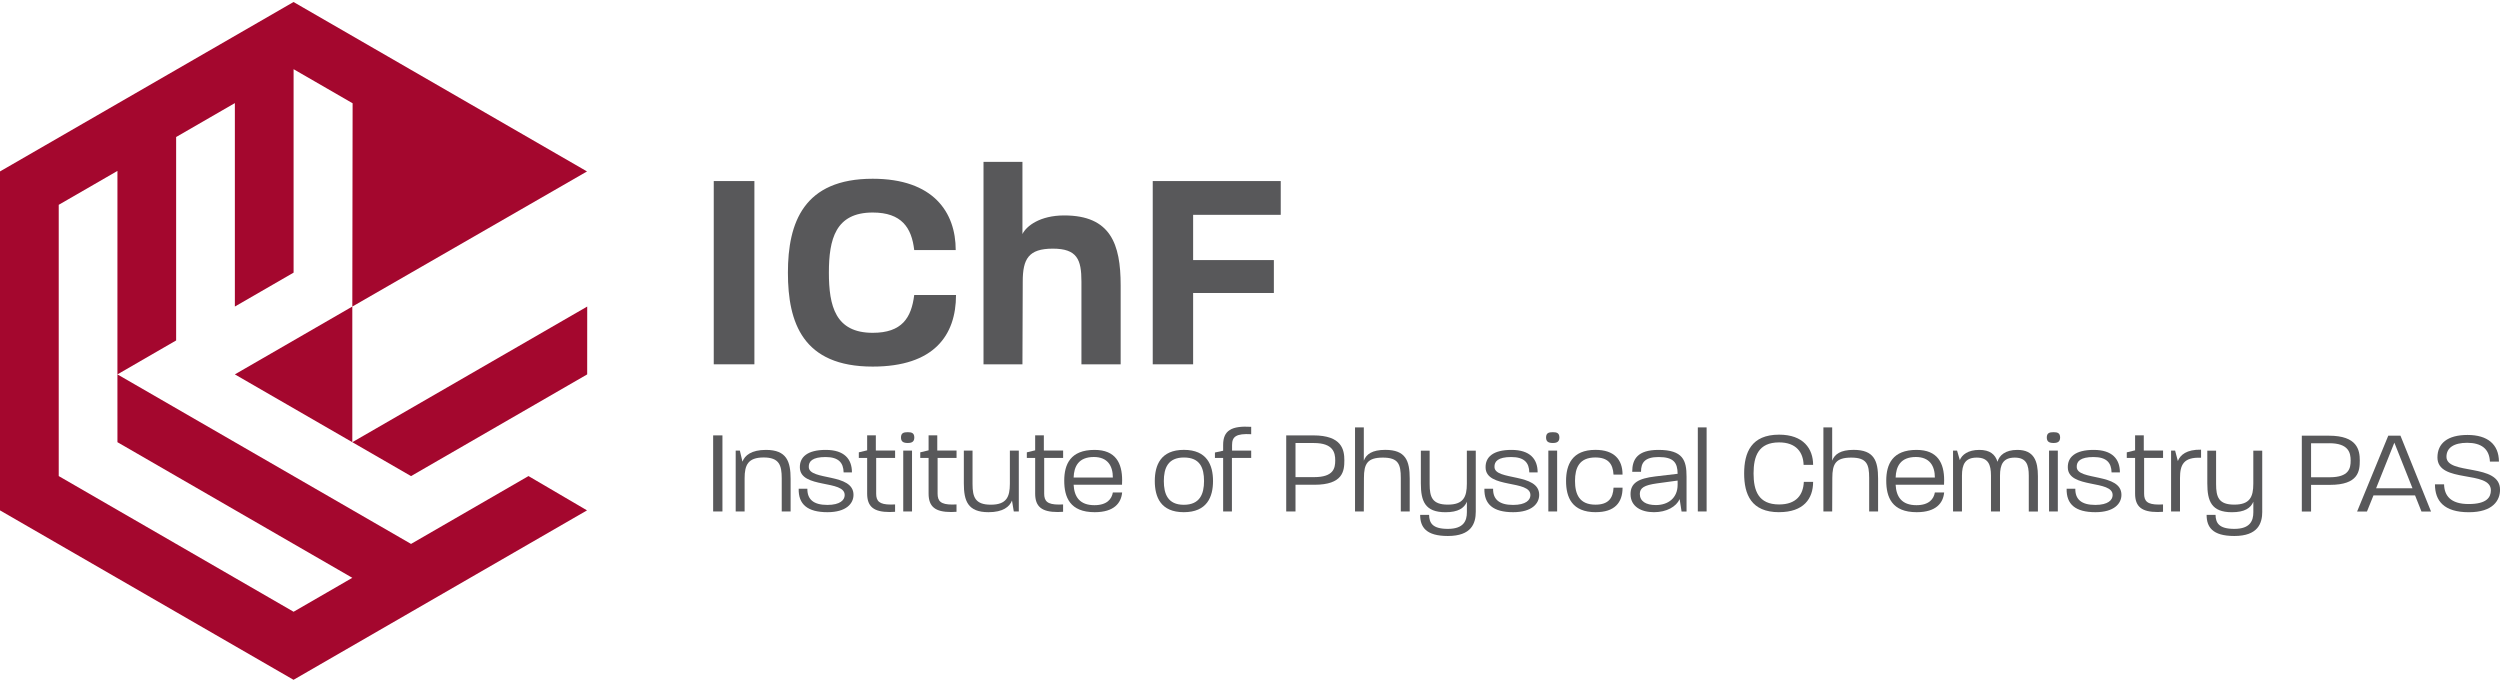 <svg width="220" height="60" viewBox="0 0 220 60" fill="none" xmlns="http://www.w3.org/2000/svg">
<g clip-path="url(#clip0_2183_2528)">
<path d="M62.757 45.009V38.314H63.575V45.009H62.757Z" fill="#58585A"/>
<path d="M68.792 45.009V42.089C68.792 40.938 68.574 40.257 67.201 40.257C65.828 40.257 65.526 40.917 65.526 42.089V45.009H64.741V39.652H65.107L65.337 40.626C65.546 40.071 66.122 39.591 67.407 39.591C69.228 39.591 69.574 40.606 69.574 42.153V45.009H68.789H68.792Z" fill="#58585A"/>
<path d="M72.817 45.073C71.048 45.073 70.254 44.372 70.284 43.011H71.048C71.037 43.921 71.56 44.433 72.805 44.433C73.945 44.433 74.323 43.994 74.332 43.587C74.384 42.194 70.409 43.031 70.388 41.138C70.368 40.228 71.037 39.591 72.668 39.591C74.3 39.591 74.971 40.397 74.971 41.569H74.239C74.218 40.731 73.808 40.219 72.648 40.219C71.487 40.219 71.153 40.606 71.173 41.097C71.194 42.322 75.108 41.6 75.108 43.546C75.108 44.311 74.471 45.073 72.817 45.073Z" fill="#58585A"/>
<path d="M77.103 40.301V43.438C77.103 44.099 77.376 44.401 78.4 44.401C78.516 44.401 78.63 44.401 78.767 44.389V45.038C78.598 45.05 78.441 45.058 78.296 45.058C76.903 45.058 76.309 44.599 76.309 43.436V40.298H75.576V39.806L76.309 39.629V38.311H77.074V39.649H78.769V40.298H77.106L77.103 40.301Z" fill="#58585A"/>
<path d="M79.883 38.983C79.517 38.983 79.287 38.879 79.287 38.503C79.287 38.105 79.517 38.032 79.883 38.032C80.229 38.032 80.459 38.105 80.459 38.503C80.459 38.879 80.229 38.983 79.883 38.983ZM79.485 45.009V39.652H80.258V45.009H79.485Z" fill="#58585A"/>
<path d="M82.509 40.301V43.438C82.509 44.099 82.783 44.401 83.806 44.401C83.923 44.401 84.036 44.401 84.173 44.389V45.038C84.004 45.05 83.847 45.058 83.702 45.058C82.309 45.058 81.716 44.599 81.716 43.436V40.298H80.983V39.806L81.716 39.629V38.311H82.48V39.649H84.176V40.298H82.512L82.509 40.301Z" fill="#58585A"/>
<path d="M89.213 45.009L89.055 44.046C88.846 44.59 88.27 45.073 86.985 45.073C85.164 45.073 84.818 44.078 84.818 42.54V39.652H85.583V42.604C85.583 43.755 85.825 44.413 87.194 44.413C88.564 44.413 88.869 43.744 88.869 42.56V39.652H89.655V45.009H89.215H89.213Z" fill="#58585A"/>
<path d="M91.888 40.301V43.438C91.888 44.099 92.162 44.401 93.185 44.401C93.301 44.401 93.415 44.401 93.552 44.389V45.038C93.383 45.05 93.229 45.058 93.08 45.058C91.69 45.058 91.094 44.599 91.094 43.436V40.298H90.361V39.806L91.094 39.629V38.311H91.859V39.649H93.555V40.298H91.891L91.888 40.301Z" fill="#58585A"/>
<path d="M96.332 45.073C94.145 45.073 93.653 43.744 93.653 42.301C93.653 40.859 94.197 39.591 96.32 39.591C98.193 39.591 98.748 40.772 98.748 42.258C98.748 42.403 98.748 42.508 98.737 42.656H94.479C94.532 43.712 95.011 44.456 96.308 44.456C97.428 44.456 97.835 43.901 97.931 43.337H98.748C98.664 44.259 98.047 45.073 96.332 45.073ZM96.259 40.216C94.898 40.216 94.511 41.062 94.479 42.025H97.931C97.931 40.998 97.472 40.216 96.256 40.216H96.259Z" fill="#58585A"/>
<path d="M104.175 45.073C102.145 45.073 101.622 43.744 101.622 42.331C101.622 40.917 102.154 39.588 104.184 39.588C106.214 39.588 106.746 40.926 106.746 42.331C106.746 43.735 106.214 45.073 104.172 45.073H104.175ZM104.187 40.26C102.773 40.26 102.418 41.202 102.418 42.331C102.418 43.459 102.764 44.421 104.175 44.421C105.585 44.421 105.955 43.479 105.955 42.331C105.955 41.182 105.609 40.26 104.187 40.26Z" fill="#58585A"/>
<path d="M108.409 40.301V45.009H107.636V40.301H106.914V39.821L107.636 39.664V39.152C107.636 37.875 108.377 37.456 110.105 37.561V38.21C108.787 38.137 108.421 38.419 108.421 39.161V39.652H110.105V40.301H108.409Z" fill="#58585A"/>
<path d="M115.668 42.656H114.004V45.009H113.187V38.314H115.572C118.093 38.314 118.303 39.579 118.303 40.513C118.303 41.446 118.186 42.659 115.665 42.659L115.668 42.656ZM115.616 38.983H114.004V41.987H115.648C117.363 41.987 117.5 41.193 117.5 40.513C117.5 39.832 117.323 38.986 115.616 38.986V38.983Z" fill="#58585A"/>
<path d="M123.27 45.009V42.057C123.27 40.844 123.052 40.269 121.691 40.269C120.33 40.269 120.027 40.812 120.027 42.057L120.016 45.009H119.242V37.611H120.016V40.539C120.225 39.975 120.748 39.588 121.9 39.588C123.7 39.588 124.055 40.539 124.055 42.121V45.009H123.27Z" fill="#58585A"/>
<path d="M129.868 45.02C129.868 46.056 129.493 47.167 127.411 47.167C125.474 47.167 124.974 46.373 124.974 45.306H125.759C125.779 46.006 126.032 46.541 127.411 46.541C128.789 46.541 129.086 45.849 129.086 45.076V44.154C128.856 44.709 128.321 45.076 127.202 45.076C125.39 45.076 125.035 44.093 125.035 42.534V39.658H125.809V42.598C125.809 43.75 126.038 44.407 127.408 44.407C128.778 44.407 129.083 43.738 129.083 42.566V39.658H129.868V45.026V45.02Z" fill="#58585A"/>
<path d="M133.16 45.073C131.392 45.073 130.598 44.372 130.627 43.011H131.392C131.38 43.921 131.904 44.433 133.149 44.433C134.289 44.433 134.667 43.994 134.675 43.587C134.728 42.194 130.752 43.031 130.732 41.138C130.712 40.228 131.38 39.591 133.012 39.591C134.643 39.591 135.312 40.397 135.312 41.569H134.579C134.559 40.731 134.152 40.219 132.989 40.219C131.825 40.219 131.494 40.606 131.514 41.097C131.535 42.322 135.449 41.6 135.449 43.546C135.449 44.311 134.812 45.073 133.157 45.073H133.16Z" fill="#58585A"/>
<path d="M136.65 38.983C136.284 38.983 136.054 38.879 136.054 38.503C136.054 38.105 136.284 38.032 136.65 38.032C136.996 38.032 137.226 38.105 137.226 38.503C137.226 38.879 136.996 38.983 136.65 38.983ZM136.254 45.009V39.652H137.028V45.009H136.254Z" fill="#58585A"/>
<path d="M140.428 45.073C138.325 45.073 137.813 43.755 137.813 42.331C137.813 40.906 138.337 39.588 140.399 39.588C142.042 39.588 142.783 40.434 142.783 41.763H141.989C141.937 40.801 141.498 40.257 140.39 40.257C138.976 40.257 138.601 41.167 138.601 42.319C138.601 43.471 138.968 44.41 140.401 44.41C141.521 44.41 141.949 43.854 141.992 42.915H142.786C142.786 44.253 142.065 45.07 140.433 45.07L140.428 45.073Z" fill="#58585A"/>
<path d="M147.977 45.009L147.808 43.921C147.515 44.581 146.668 45.073 145.549 45.073C144.429 45.073 143.487 44.581 143.487 43.482C143.487 42.508 144.167 42.101 145.685 41.923L147.631 41.694C147.619 40.731 147.305 40.219 145.956 40.219C144.732 40.219 144.409 40.722 144.409 41.516H143.635C143.635 40.408 144.106 39.591 145.947 39.591C148.102 39.591 148.416 40.513 148.416 41.935V45.012H147.977V45.009ZM147.631 42.29L145.799 42.54C144.7 42.697 144.304 42.927 144.304 43.47C144.304 44.107 144.836 44.445 145.717 44.445C146.785 44.445 147.631 43.837 147.631 42.656V42.29Z" fill="#58585A"/>
<path d="M149.408 45.009V37.611H150.182V45.009H149.408Z" fill="#58585A"/>
<path d="M156.562 45.073C154.102 45.073 153.485 43.502 153.485 41.662C153.485 39.821 154.113 38.25 156.562 38.25C158.708 38.25 159.554 39.495 159.554 40.908H158.717C158.685 39.821 158.08 38.931 156.562 38.931C154.741 38.931 154.314 40.144 154.314 41.662C154.314 43.18 154.741 44.392 156.562 44.392C158.089 44.392 158.685 43.534 158.737 42.403H159.554C159.554 43.889 158.717 45.07 156.562 45.07V45.073Z" fill="#58585A"/>
<path d="M164.487 45.009V42.057C164.487 40.844 164.266 40.269 162.908 40.269C161.549 40.269 161.244 40.812 161.244 42.057L161.232 45.009H160.459V37.611H161.232V40.539C161.442 39.975 161.965 39.588 163.117 39.588C164.917 39.588 165.272 40.539 165.272 42.121V45.009H164.487Z" fill="#58585A"/>
<path d="M168.668 45.073C166.482 45.073 165.99 43.744 165.99 42.301C165.99 40.859 166.534 39.591 168.657 39.591C170.53 39.591 171.085 40.772 171.085 42.258C171.085 42.403 171.085 42.508 171.074 42.656H166.816C166.868 43.712 167.348 44.456 168.645 44.456C169.765 44.456 170.172 43.901 170.268 43.337H171.085C171.001 44.259 170.384 45.073 168.668 45.073ZM168.596 40.216C167.235 40.216 166.848 41.062 166.816 42.025H170.268C170.268 40.998 169.808 40.216 168.593 40.216H168.596Z" fill="#58585A"/>
<path d="M178.533 45.009V41.859C178.533 40.885 178.312 40.269 177.297 40.269C176.282 40.269 176 40.865 176 41.859V45.009H175.206V41.859C175.206 40.885 174.965 40.269 173.95 40.269C172.935 40.269 172.653 40.865 172.653 41.859V45.009H171.867V39.652H172.222L172.464 40.49C172.653 40.019 173.185 39.591 174.179 39.591C175.101 39.591 175.581 39.978 175.779 40.638C175.936 40.074 176.459 39.591 177.527 39.591C179.001 39.591 179.336 40.586 179.336 41.903V45.012H178.53L178.533 45.009Z" fill="#58585A"/>
<path d="M180.714 38.983C180.348 38.983 180.118 38.879 180.118 38.503C180.118 38.105 180.348 38.032 180.714 38.032C181.06 38.032 181.29 38.105 181.29 38.503C181.29 38.879 181.06 38.983 180.714 38.983ZM180.316 45.009V39.652H181.089V45.009H180.316Z" fill="#58585A"/>
<path d="M184.396 45.073C182.628 45.073 181.834 44.372 181.863 43.011H182.628C182.616 43.921 183.139 44.433 184.384 44.433C185.524 44.433 185.902 43.994 185.911 43.587C185.963 42.194 181.988 43.031 181.967 41.138C181.947 40.228 182.616 39.591 184.247 39.591C185.879 39.591 186.551 40.397 186.551 41.569H185.818C185.797 40.731 185.39 40.219 184.227 40.219C183.064 40.219 182.732 40.606 182.753 41.097C182.773 42.322 186.687 41.6 186.687 43.546C186.687 44.311 186.05 45.073 184.396 45.073Z" fill="#58585A"/>
<path d="M188.682 40.301V43.438C188.682 44.099 188.956 44.401 189.979 44.401C190.096 44.401 190.209 44.401 190.346 44.389V45.038C190.177 45.05 190.023 45.058 189.875 45.058C188.485 45.058 187.888 44.599 187.888 43.436V40.298H187.156V39.806L187.888 39.629V38.311H188.653V39.649H190.349V40.298H188.685L188.682 40.301Z" fill="#58585A"/>
<path d="M191.84 42.069V45.009H191.055V39.652H191.41L191.651 40.574C191.861 40.03 192.425 39.547 193.693 39.571V40.283C192.143 40.21 191.84 40.911 191.84 42.072V42.069Z" fill="#58585A"/>
<path d="M199.079 45.02C199.079 46.056 198.701 47.167 196.619 47.167C194.682 47.167 194.182 46.373 194.182 45.306H194.967C194.987 46.006 195.24 46.541 196.619 46.541C197.997 46.541 198.294 45.849 198.294 45.076V44.154C198.064 44.709 197.529 45.076 196.409 45.076C194.6 45.076 194.243 44.093 194.243 42.534V39.658H195.016V42.598C195.016 43.75 195.246 44.407 196.616 44.407C197.985 44.407 198.291 43.738 198.291 42.566V39.658H199.076V45.026L199.079 45.02Z" fill="#58585A"/>
<path d="M62.81 32.059V15.933H66.387V32.059H62.81Z" fill="#58585A"/>
<path d="M76.795 32.26C70.647 32.26 69.336 28.403 69.336 23.995C69.336 19.586 70.723 15.73 76.795 15.73C82.137 15.73 84.103 18.679 84.103 22.003H80.451C80.224 20.037 79.343 18.702 76.798 18.702C73.523 18.702 72.942 21.046 72.942 23.995C72.942 26.944 73.52 29.288 76.798 29.288C79.369 29.288 80.201 27.976 80.451 25.961H84.129C84.129 29.488 82.213 32.26 76.798 32.26H76.795Z" fill="#58585A"/>
<path d="M95.166 32.059V24.777C95.166 22.837 94.788 21.881 92.647 21.881C90.507 21.881 90.001 22.788 90.001 24.777L89.975 32.059H86.549V14.244H89.975V20.595C90.326 19.888 91.513 18.958 93.653 18.958C97.736 18.958 98.618 21.476 98.618 25.106V32.062H95.166V32.059Z" fill="#58585A"/>
<path d="M104.995 18.905V22.887H112.1V25.783H104.995V32.059H101.441V15.933H112.705V18.905H104.995Z" fill="#58585A"/>
<path d="M36.171 47.865L10.333 32.946L10.335 38.913L31.004 50.848L25.836 53.835L5.168 41.894V18.024L10.335 15.041L10.333 32.946L15.5 29.959V12.057L20.668 9.073V26.976L25.836 23.992V6.089L31.03 9.088L31.004 26.978L51.657 15.087L25.83 0.177L0 15.087V44.913L25.83 59.823L51.657 44.913L46.507 41.894L36.171 47.865Z" fill="#A4072E"/>
<path d="M31.003 38.913V26.976L20.668 32.946L31.003 38.913Z" fill="#A4072E"/>
<path d="M51.672 32.946L51.675 26.976L31.004 38.913L36.171 41.897L51.672 32.946Z" fill="#A4072E"/>
<path d="M205.032 42.668H203.374V45.015H202.56V38.34H204.939C207.451 38.34 207.661 39.603 207.661 40.53C207.661 41.458 207.547 42.668 205.032 42.668ZM204.979 39.007H203.374V41.999H205.011C206.721 41.999 206.858 41.205 206.858 40.527C206.858 39.85 206.681 39.004 204.979 39.004V39.007Z" fill="#58585A"/>
<path d="M213.09 45.015L212.526 43.596H208.865L208.292 45.015H207.425L210.168 38.34H211.241L213.931 45.015H213.087H213.09ZM210.703 38.954L209.097 42.967H212.299L210.703 38.954Z" fill="#58585A"/>
<path d="M217.258 45.076C215.056 45.076 214.277 44.064 214.277 42.624H215.079C215.1 43.596 215.632 44.355 217.237 44.355C218.842 44.355 219.186 43.761 219.197 43.165C219.229 41.342 214.495 42.572 214.495 40.257C214.495 39.015 215.382 38.276 217.144 38.276C218.906 38.276 219.898 39.099 219.907 40.623H219.113C219.061 39.478 218.331 38.966 217.112 38.966C215.955 38.966 215.289 39.393 215.289 40.196C215.289 41.833 220.003 40.728 220.003 43.095C220.003 44.014 219.398 45.076 217.26 45.076H217.258Z" fill="#58585A"/>
</g>
<defs>
<clipPath id="clip0_2183_2528">
<rect width="220" height="59.646" fill="white" transform="translate(0 0.177)"/>
</clipPath>
</defs>
</svg>
